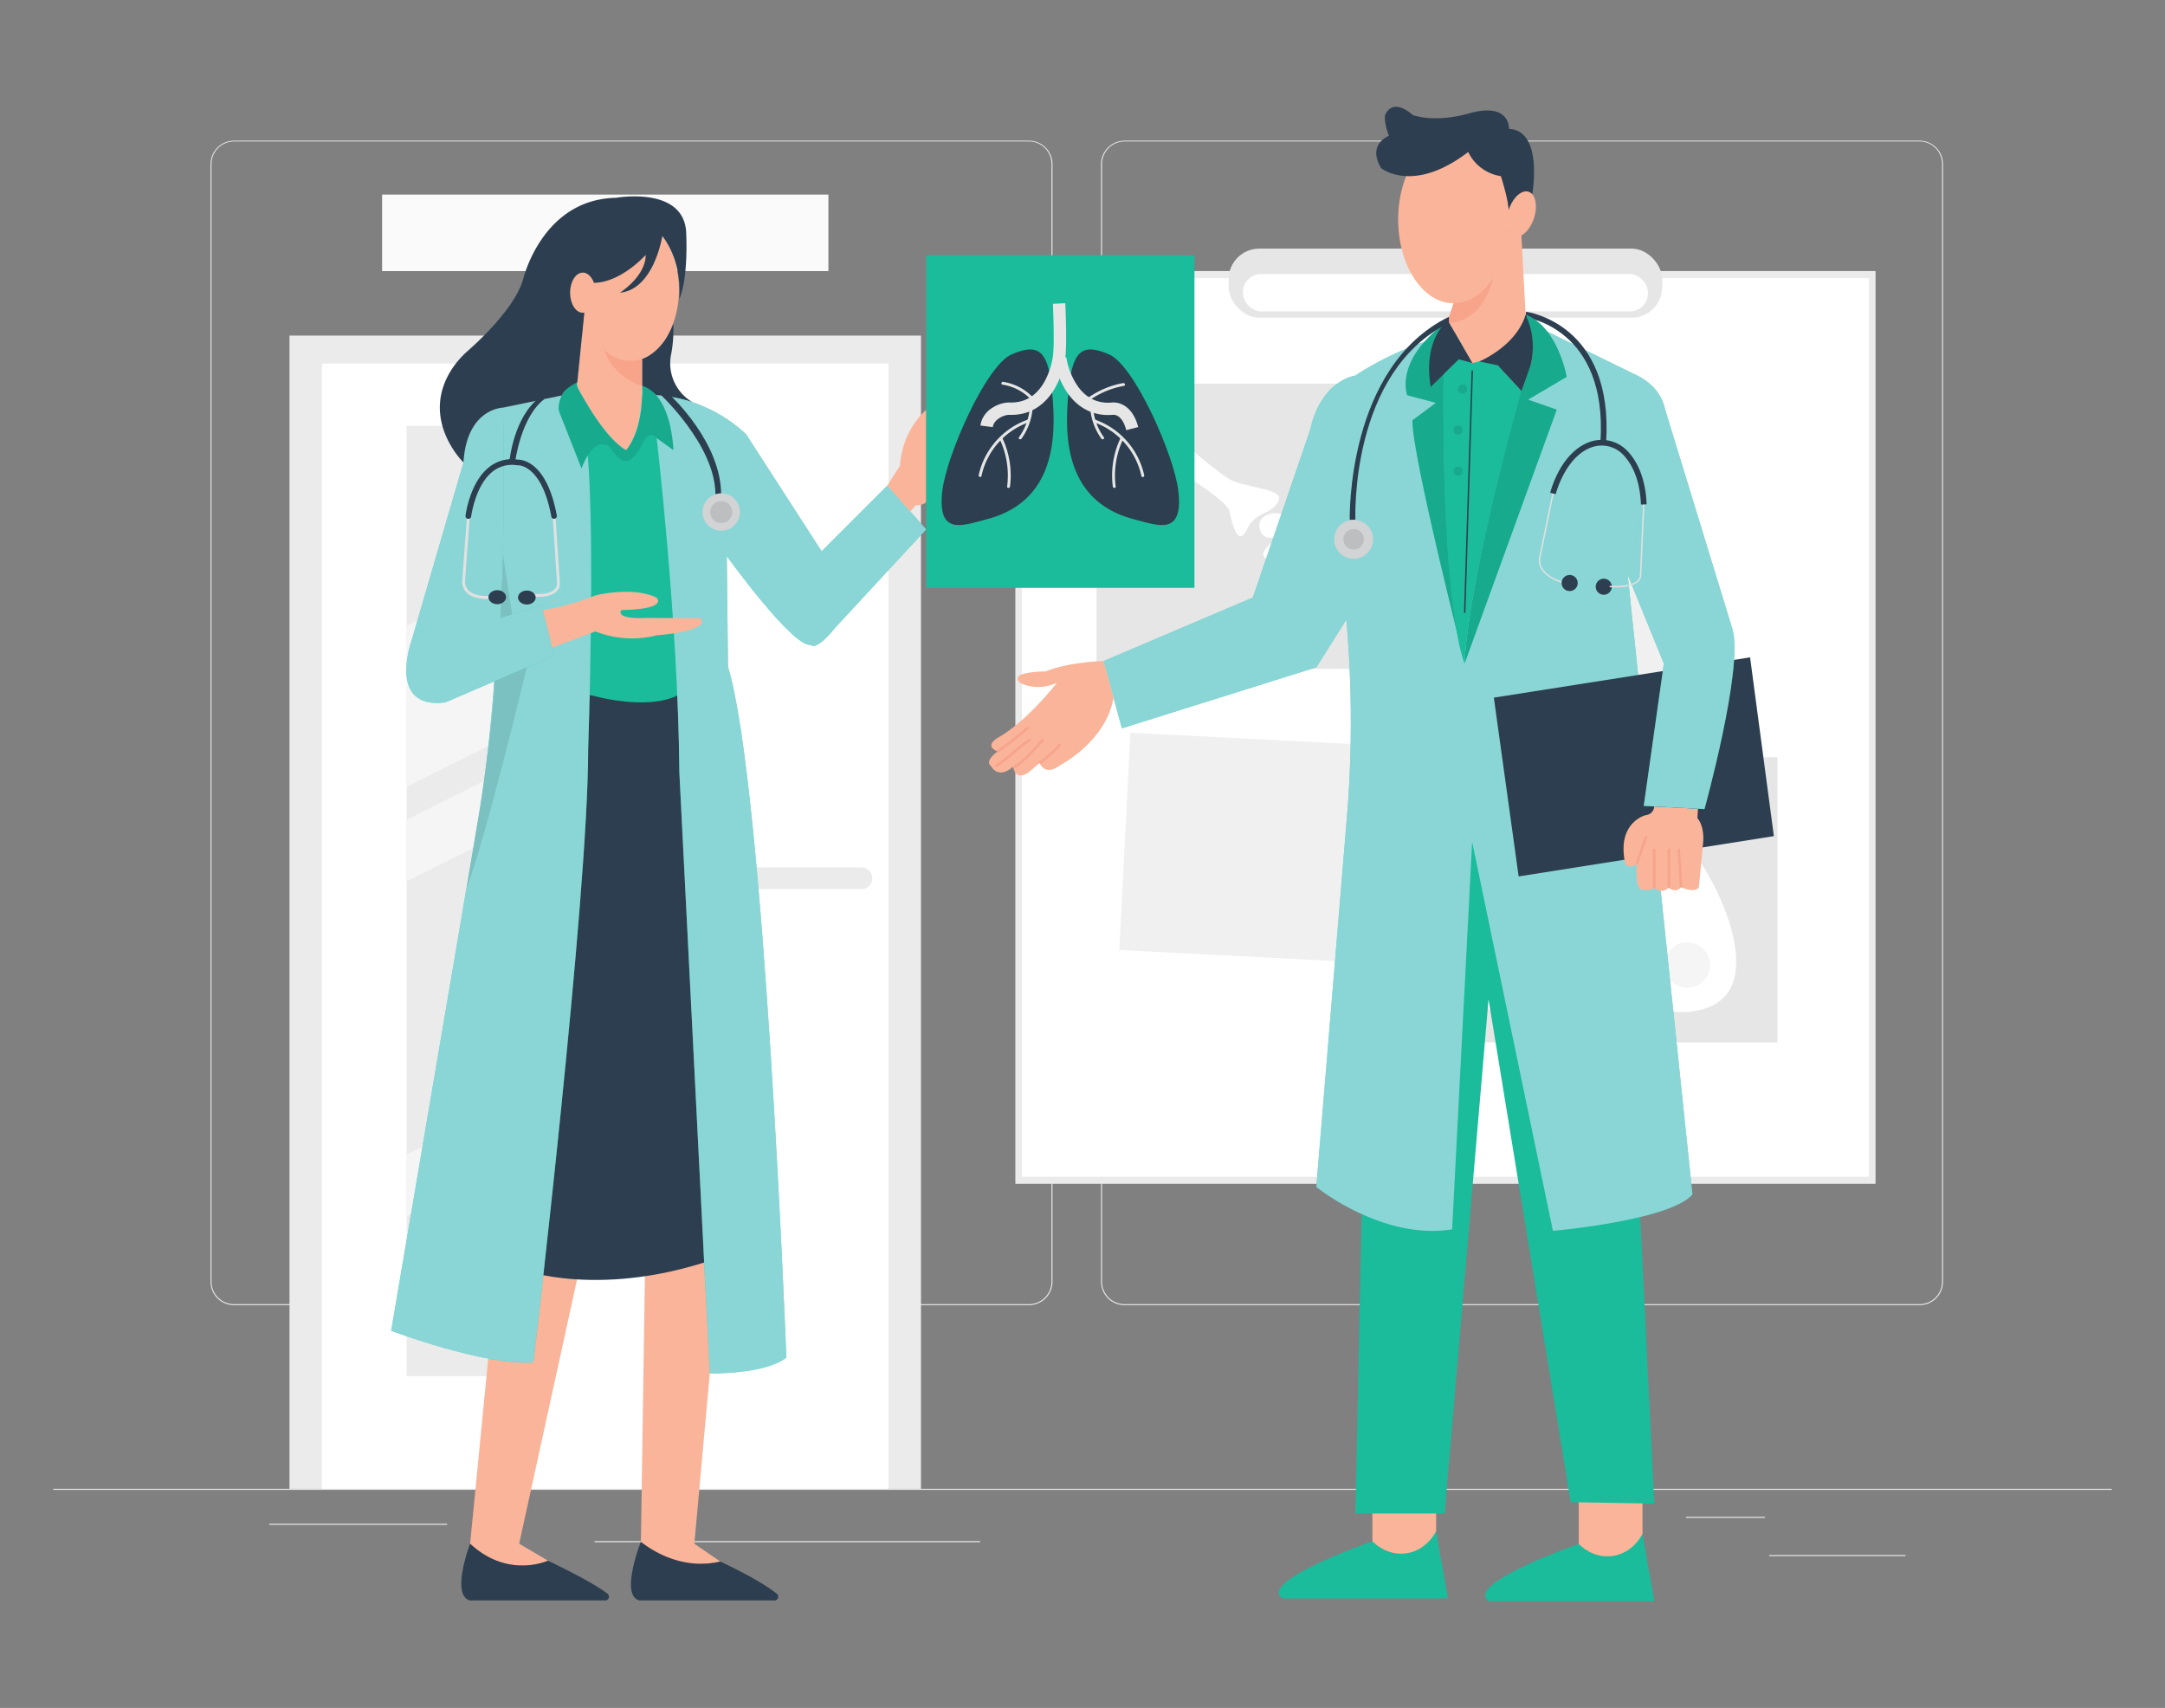  <!DOCTYPE svg PUBLIC "-//W3C//DTD SVG 1.1//EN" "http://www.w3.org/Graphics/SVG/1.1/DTD/svg11.dtd">
<svg id="a2b67f08-851c-405e-b5a2-eb36e85ca139" data-name="Layer 1" xmlns="http://www.w3.org/2000/svg" width="865.76" height="682.89" viewBox="0 0 865.76 682.89">
<rect x="0" y="0" width="865.76" height="682.89" fill="#808080" stroke="none"/>
<defs>
<style xmlns="http://www.w3.org/1999/xhtml">*, ::after, ::before { box-sizing: border-box; }
img, svg { vertical-align: middle; }
</style>
<style xmlns="http://www.w3.org/1999/xhtml">*, body, html { -webkit-font-smoothing: antialiased; }
img, svg { max-width: 100%; }
</style>
</defs>
<g id="b1c52b99-47bc-4dec-bbe5-f886aeb14bfc" data-name="freepik--background-complete--inject-125">
<rect x="21.29" y="595.27" width="823.19" height="0.41" fill="#ebebeb"/>
<rect x="707.46" y="621.76" width="54.53" height="0.41" fill="#ebebeb"/>
<rect x="552.29" y="626.24" width="14.31" height="0.41" fill="#ebebeb"/>
<rect x="674.22" y="606.48" width="31.59" height="0.41" fill="#ebebeb"/>
<rect x="107.66" y="609.25" width="71.11" height="0.41" fill="#ebebeb"/>
<rect x="193.43" y="609.25" width="10.42" height="0.41" fill="#ebebeb"/>
<rect x="237.74" y="616.19" width="154.23" height="0.41" fill="#ebebeb"/>
<path d="M411.48,521.84H93.58a9.4,9.4,0,0,1-9.38-9.4V65.56a9.39,9.39,0,0,1,9.38-9.31h317.9a9.4,9.4,0,0,1,9.4,9.4h0V512.44A9.4,9.4,0,0,1,411.48,521.84ZM93.58,56.57a9,9,0,0,0-9,9V512.44a9,9,0,0,0,9,9h317.9a9,9,0,0,0,9-9V65.56a9,9,0,0,0-9-9Z" fill="#ebebeb"/>
<path d="M767.61,521.84H449.69a9.41,9.41,0,0,1-9.4-9.4V65.56a9.41,9.41,0,0,1,9.4-9.31H767.61A9.39,9.39,0,0,1,777,65.56V512.44A9.39,9.39,0,0,1,767.61,521.84ZM449.69,56.57a9,9,0,0,0-9,9V512.44a9,9,0,0,0,9,9H767.61a9,9,0,0,0,9-9V65.56a9,9,0,0,0-9-9Z" fill="#ebebeb"/>
<rect x="115.77" y="134.17" width="252.52" height="461.1" fill="#ebebeb"/>
<rect x="152.8" y="77.8" width="178.47" height="30.59" fill="#fafafa"/>
<rect x="128.76" y="145.36" width="226.54" height="449.9" fill="#fff"/>
<path d="M344.46,346.81h-45.1a4.34,4.34,0,0,0-4.36,4.33v0h0a4.36,4.36,0,0,0,4.36,4.36h45.1a4.36,4.36,0,0,0,4.36-4.36h0A4.37,4.37,0,0,0,344.46,346.81Z" fill="#ebebeb"/>
<rect x="162.63" y="170.29" width="52.49" height="379.92" fill="#ebebeb"/>
<polygon points="215.12 224.01 162.63 250.25 162.63 314.61 215.12 288.37 215.12 224.01" fill="#f5f5f5"/>
<polygon points="215.12 301.5 162.63 327.75 162.63 352.39 215.12 326.15 215.12 301.5" fill="#f5f5f5"/>
<polygon points="215.12 435.42 162.63 461.65 162.63 486.29 215.12 460.05 215.12 435.42" fill="#f5f5f5"/>
<rect x="406.03" y="108.37" width="343.98" height="364.95" fill="#ebebeb"/>
<rect x="408.7" y="111.22" width="338.64" height="359.29" fill="#fff"/>
<rect x="461.69" y="283.78" width="86.99" height="110.9" transform="translate(140.67 826.48) rotate(-87.08)" fill="#f0f0f0"/>
<rect x="567.56" y="195.65" width="110.9" height="86.99" transform="translate(-23.56 73.98) rotate(-6.67)" fill="#f0f0f0"/>
<rect x="491.33" y="99.4" width="173.36" height="27.61" rx="12.23" fill="#e6e6e6"/>
<rect x="497.04" y="109.57" width="161.94" height="14.93" rx="7.23" fill="#fff"/>
<rect x="438.51" y="153.4" width="145.36" height="114.03" fill="#e6e6e6"/>
<path d="M458,166.91c-9.32-.31-10.31,5.16-6.67,8.47s39.08,23.16,40.3,29,3.51,14.55,7.1,7.11,10.34-5.45,12.69-11.74c1.65-4.54-15.39-4.94-20.4-8.5C476.28,180.92,463.42,167.11,458,166.91Z" fill="#fff"/>
<path d="M558.7,253.89c4.18,1.12,4.94-.94,1.28-4.23s-32.93-20.1-34.92-33.22c-.9-5.91-3.5-14.57-7.11-7.13s-10.32,5.46-12.68,11.75c-1.64,4.53,15.4,4.94,20.4,8.48C540.37,239.9,553.41,252.49,558.7,253.89Z" fill="#fff"/>
<path d="M514,211.53c3.11-3.44-1.2-8.4-7.64-5.5S505.65,220.88,514,211.53Z" fill="#fff"/>
<path d="M523.33,212c10.24,12.22,38.91,32.32,43,33.79s7.39,8.23-4.53.39-36.68-26.59-38.43-29.75S523.33,212,523.33,212Z" fill="#fff"/>
<rect x="565.41" y="302.77" width="145.36" height="114.03" fill="#e6e6e6"/>
<path d="M652.54,319.66c-12.56-.34-6.22,30.66-3.85,48s5.91,37.86,24.83,37,23.34-13.42,19.49-30.38C687.1,348.21,663.82,319.93,652.54,319.66Z" fill="#fff"/>
<path d="M623.65,319.66c12.54-.34,6.2,30.66,3.85,48s-5.91,37.86-24.83,37-23.34-13.42-19.49-30.38C589.07,348.21,612.34,319.93,623.65,319.66Z" fill="#fff"/>
<path d="M651.09,344.61a3.63,3.63,0,0,1-1.73-.45c-.61-.34-14.81-8.54-14.81-28.71a3.55,3.55,0,0,1,7.09,0c0,15.89,10.75,22.28,11.21,22.54a3.53,3.53,0,0,1-1.76,6.58Z" fill="#fff"/>
<path d="M625.1,344.61a3.55,3.55,0,0,1-1.77-6.59c.51-.29,11.22-6.68,11.22-22.54a3.55,3.55,0,0,1,7.09,0c0,20.17-14.21,28.37-14.82,28.72A3.55,3.55,0,0,1,625.1,344.61Z" fill="#fff"/>
<path d="M665.68,385.78a9.07,9.07,0,1,0,9.09-9h0A9.07,9.07,0,0,0,665.68,385.78Z" fill="#f5f5f5"/>
<path d="M617.05,350.45c-1.54,4.78-.84,9.25,1.54,10s5.55-2.49,7.08-7.25.84-9.25-1.55-10S618.58,345.69,617.05,350.45Z" fill="#f5f5f5"/>
</g>
<path d="M188,617.22l11.18-114.28,31.59,8.6L207.62,617.22,219.15,624A29.23,29.23,0,0,1,188,617.22Z" fill="#f9b499"/>
<path d="M257.9,510.28l-1.63,106.94s7.46,11.67,31.77,7.13l-10.37-7.13,6.16-68.08,1.36-45.53Z" fill="#f9b499"/>
<path d="M256.72,143.48s8.09-2.33,12.52-14.21a54,54,0,0,1-.77,11.94,18,18,0,0,0,7.5,19c.34.22.7.44,1.08.65,0,0-8.94-2.74-14.62-2.74a22.14,22.14,0,0,0-5.71-3.83Z" fill="#2c3e50" data-secondary="true"/>
<path d="M207.62,507.38s33,12.75,81.74-5.25L271.53,277.8H235.8Z" fill="#2c3e50" data-secondary="true"/>
<path d="M235.8,277.8s22.46,6.83,35.73,0l-4.79-100.12L263.4,165,233,173.73l-5,64.67Z" fill="#1abc9c" data-primary="true"/>
<path d="M262.43,173.73s8.75,73.91,9.24,135.18l12.16,240.23s21.88.49,30.63-6.32c0,0-8.75-228.56-23.34-276.21l-.49-44.26s26.26,36.48,33.56,35.5c0,0,1.94,2.92,9.72-6.8l36.48-39.39-15.57-17.51-26.26,26.26-30.14-46.68s-14.11-14.73-36-15.63H224.65L201.16,163s1.21,95.87-9.24,160.47l-35.5,208.62s37.44,14.1,56.89,12.64c0,0,21.89-185.27,21.89-244.92,0,0,2.86-84.29-.21-118,0,0,3.63-7.5,8.76-3,0,0,4.27,5.11,6,4.62,0,0,3.82,0,6.93-7C256.72,176.4,258.73,170.33,262.43,173.73Z" fill="#1abc9c" data-primary="true"/>
<path d="M262.43,173.73s8.75,73.91,9.24,135.18l12.16,240.23s21.88.49,30.63-6.32c0,0-8.75-228.56-23.34-276.21l-.49-44.26s26.26,36.48,33.56,35.5c0,0,1.94,2.92,9.72-6.8l36.48-39.39-15.57-17.51-26.26,26.26-30.14-46.68s-14.11-14.73-36-15.63H224.65L201.16,163s1.21,95.87-9.24,160.47l-35.5,208.62s37.44,14.1,56.89,12.64c0,0,21.89-185.27,21.89-244.92,0,0,2.86-84.29-.21-118,0,0,3.63-7.5,8.76-3,0,0,4.27,5.11,6,4.62,0,0,3.82,0,6.93-7C256.72,176.4,258.73,170.33,262.43,173.73Z" fill="#d5e7fd" opacity="0.6"/>
<path d="M548.81,616.25s-46.15,16-35.94,22.85H579l-4.71-26.88Z" fill="#1abc9c" data-primary="true"/>
<path d="M631.32,617.32s-46.15,16-35.93,22.86h66.13l-4.71-26.89Z" fill="#1abc9c" data-primary="true"/>
<path d="M574.29,612.22c-.22.47-3.92,7.92-12.31,8.89-7.59.88-12.63-4.29-13.17-4.86V601.17h25.48Z" fill="#f9b499"/>
<path d="M656.81,613.29c-.22.47-3.93,7.92-12.31,8.89-7.59.88-12.63-4.29-13.18-4.86V592.91h25.49Z" fill="#f9b499"/>
<polygon points="542.01 605.14 577.69 605.14 595.25 399.53 628.1 600.61 661.52 601.17 647.93 323.5 547.67 336.66 542.01 605.14" fill="#1abc9c" data-primary="true"/>
<path d="M441.3,264.32l7.33,26.9,77.75-24.41,12-19.05a465,465,0,0,1,0,81.83l-12,145s26.41,21.43,54.31,16.94l8-154.95L621,492.13s46.84-4.1,55.8-14.57l-25.9-247.62,14.94-66.15s-1-9.08-12-14.06L612.07,129.3s-35.87-1.49-70.25,20.93c0,0-13.45,1.63-17.93,21.74L501,238.91Z" fill="#1abc9c" data-primary="true"/>
<path d="M441.3,264.32l7.33,26.9,77.75-24.41,12-19.05a465,465,0,0,1,0,81.83l-12,145s26.41,21.43,54.31,16.94l8-154.95L621,492.13s46.84-4.1,55.8-14.57l-25.9-247.62,14.94-66.15s-1-9.08-12-14.06L612.07,129.3s-35.87-1.49-70.25,20.93c0,0-13.45,1.63-17.93,21.74L501,238.91Z" fill="#d5e7fd" opacity="0.6"/>
<path d="M642.26,177l-2.26-.15c3-45.68-29.72-49.91-30-49.95l.26-2.26C610.56,124.72,645.41,129.22,642.26,177Z" fill="#2c3e50" data-secondary="true"/>
<path d="M233.59,125l-2.79,27.86a4.94,4.94,0,0,0,.57,2.85c2.46,4.56,10.86,19.31,19,24.26,0,0,7.27-8.18,6.23-27.46l.1-9Z" fill="#f9b499"/>
<path d="M288.37,197.8H286.1c0-19.94-22.5-40.57-22.7-40.76l4.23.6C268.47,158.42,288.37,176.87,288.37,197.8Z" fill="#2c3e50" data-secondary="true"/>
<path d="M205.93,185l-2.26-.21c.07-.75,1.8-18.25,12.22-25.93l1.89.66C208.19,166.61,206,184.84,205.93,185Z" fill="#2c3e50" data-secondary="true"/>
<path d="M215.49,238.63a21.64,21.64,0,0,1-2.5-.15l.17-1.13c.09,0,8.78,1.21,9.63-3.76L221,206.34l1.13-.07,1.78,27.37v.06C223.26,237.94,218.51,238.63,215.49,238.63Z" fill="#e1e1e1"/>
<ellipse cx="210.68" cy="238.91" rx="3.53" ry="2.8" fill="#2c3e50" data-secondary="true"/>
<path d="M201.16,163s-14.68.35-15.81,21.88L164.53,256.3s-9.84,27.53,13.55,24.54l43.5-18.69-5-20.44-16.34,5.36S202.08,212.24,201.16,163Z" fill="#1abc9c" data-primary="true"/>
<path d="M201.16,163s-14.68.35-15.81,21.88L164.53,256.3s-9.84,27.53,13.55,24.54l43.5-18.69-5-20.44-16.34,5.36S202.08,212.24,201.16,163Z" fill="#d5e7fd" opacity="0.6"/>
<path d="M210.68,266.83s-16.91,70.46-24.14,88.28c0,0,11-61.42,11.14-82.69Z" opacity="0.1"/>
<polygon points="200.22 247.07 201.19 222.05 204.81 245.56 200.22 247.07" opacity="0.1"/>
<path d="M217.1,243.9a97.83,97.83,0,0,0,21-5.84s14.72-3.77,24.37.85c0,0,5.4,4.59-13.94,5,0,0-3.45,3.7,10.07,3.17l21.38.05s5.88,4.82-17.51,6.92a39.63,39.63,0,0,1-24.37-1.59l-17.27,6.45Z" fill="#f9b499"/>
<path d="M354.82,194.15l5.07-7.92a33.7,33.7,0,0,1,10.5-22.44v36.75s-.26,1.39-4.31,1.55l-2,2.44Z" fill="#f9b499"/>
<rect x="370.39" y="102.05" width="107.26" height="133" fill="#1abc9c" data-primary="true"/>
<path d="M453.65,207.68c9.29,2.37,19.73,6.85,17.54-11.51-1.69-14.17-17.51-50.07-27.67-54.46s-14.4-2.07-16,12.71C425.9,170.14,423.59,200,453.65,207.68Z" fill="#2c3e50" data-secondary="true"/>
<path d="M450.37,172l4.79-1.24c-1.45-5.62-4.24-8-6.32-9a8,8,0,0,0-4.59-.78c-5.43.36-9.89-1.83-13.25-6.54a28.42,28.42,0,0,1-4.6-11.63l-4.89.67A33.14,33.14,0,0,0,427,157.29c4.39,6.15,10.53,9.12,17.74,8.59l.28,0C445.53,165.78,448.75,165.69,450.37,172Z" fill="#e6e6e6"/>
<path d="M435.9,161.1a24.1,24.1,0,0,0,4.53,14.3c.43.6,1.43,0,1-.58a23.14,23.14,0,0,1-4.38-13.72.58.58,0,0,0-1.15,0Z" fill="#e6e6e6"/>
<path d="M437.51,168.86a29.39,29.39,0,0,1,18.93,21.47c.15.73,1.27.42,1.12-.31a30.56,30.56,0,0,0-19.74-22.27c-.71-.24-1,.87-.31,1.11Z" fill="#e6e6e6"/>
<path d="M448.13,175.05A35.06,35.06,0,0,0,445,194.53c.09.73,1.25.74,1.15,0a34.07,34.07,0,0,1,2.95-18.9c.32-.67-.68-1.26-1-.58Z" fill="#e6e6e6"/>
<path d="M394.37,207.68c-9.29,2.37-19.72,6.85-17.53-11.51,1.69-14.17,17.51-50.07,27.66-54.46s14.41-2.07,16,12.71C422.13,170.14,424.44,200,394.37,207.68Z" fill="#2c3e50" data-secondary="true"/>
<path d="M397,170.78c.4-3.19,4.73-5,6.56-4.9.3,0,.61,0,.91,0,14.5,0,20.35-14.24,21.52-22.82.74-5.46.05-21.15,0-21.82l-4.94.22c0,.16.71,15.92,0,20.93-.26,2-3,19.1-17.33,18.53a12.62,12.62,0,0,0-6.86,2.12,10,10,0,0,0-4.81,7.1Z" fill="#e6e6e6"/>
<path d="M411.86,161.1a23.14,23.14,0,0,1-4.38,13.72c-.43.6.57,1.18,1,.58A24.18,24.18,0,0,0,413,161.1a.58.58,0,0,0-1.16,0Z" fill="#e6e6e6"/>
<path d="M411.1,167.75A30.52,30.52,0,0,0,391.36,190c-.16.73,1,1,1.11.31a29.39,29.39,0,0,1,18.93-21.47c.7-.24.4-1.36-.3-1.11Z" fill="#e6e6e6"/>
<path d="M399.79,175.63a34.07,34.07,0,0,1,2.95,18.9c-.1.74,1.06.73,1.15,0a35.06,35.06,0,0,0-3.11-19.48c-.31-.68-1.31-.09-1,.58Z" fill="#e6e6e6"/>
<path d="M449.09,153.17A35.34,35.34,0,0,0,433,160.65c-.58.47.24,1.28.82.81a34.08,34.08,0,0,1,15.63-7.17c.73-.13.42-1.25-.31-1.12Z" fill="#e6e6e6"/>
<path d="M413.55,159.42a20.73,20.73,0,0,0-12.39-6.74c-.73-.11-1,1-.31,1.11a19.72,19.72,0,0,1,11.88,6.45c.49.56,1.31-.26.82-.82Z" fill="#e6e6e6"/>
<path d="M585.67,265.32l36.87-101.53-11.46-4,15.44-9.11s-3.48-19.93-16.44-24.91c0,0,4.49,11,2,20.21a69,69,0,0,0-6,17.77S587.16,232.93,585.67,265.32Z" fill="#1abc9c" data-primary="true"/>
<path d="M585.67,265.32l36.87-101.53-11.46-4,15.44-9.11s-3.48-19.93-16.44-24.91c0,0,4.49,11,2,20.21a69,69,0,0,0-6,17.77S587.16,232.93,585.67,265.32Z" opacity="0.1"/>
<path d="M574.21,161.06l-11.46-3s-5.48-13.4,15-28.82c0,0-3.49,92.69,8,136,0,0-21.43-84.31-20.93-97.21Z" fill="#1abc9c" data-primary="true"/>
<path d="M574.21,161.06l-11.46-3s-5.48-13.4,15-28.82c0,0-3.49,92.69,8,136,0,0-21.43-84.31-20.93-97.21Z" opacity="0.1"/>
<path d="M577.26,149.65l6.08-6,5.45,1.45,10.52-4.64-.4,5.55,9.48,10.25s-21.16,75.06-22.72,109C585.67,265.32,576.27,245.05,577.26,149.65Z" fill="#1abc9c" data-primary="true"/>
<rect x="538.74" y="196.3" width="96.98" height="0.57" transform="translate(372.4 777.38) rotate(-88.21)" fill="#2c3e50" data-secondary="true"/>
<circle cx="584.88" cy="155.56" r="1.83" opacity="0.1"/>
<circle cx="583.06" cy="171.97" r="1.83" opacity="0.1"/>
<circle cx="583.06" cy="188.38" r="1.83" opacity="0.1"/>
<path d="M608.39,94.16l1.69,31.65c-4.71,17-21.29,19.33-21.29,19.33l-9.79-17,2.27-6.85,22-29Z" fill="#f9b499"/>
<path d="M539.74,207.89c0-.61-1.33-61.23,39.76-81.28v2.52C539.76,148.52,542,207.19,542,207.79Z" fill="#2c3e50" data-secondary="true"/>
<circle cx="541.3" cy="215.63" r="7.79" fill="#d1d3d4"/>
<circle cx="541.3" cy="215.63" r="4.11" opacity="0.1"/>
<path d="M441.3,264.32s-12.95.13-23.25,4.13c0,0-15.27,0-10.07,4.58,0,0,6.35,3.72,14.65,0,0,0-11.91,15.45-23.7,22,0,0-5.67,3.15,0,5.44,0,0-5.56,3.72-2.52,6,0,0,2.75,5.44,8.76,0,0,0,.42,6,6.08,2.42l4.51-3.85s1.91,5.72,8.25.86c0,0,18.18-9.24,21.29-26.94Z" fill="#f9b499"/>
<polygon points="607.29 350.42 597.37 278.94 699.84 262.83 709.35 334.31 607.29 350.42" fill="#2c3e50" data-secondary="true"/>
<path d="M626.47,233.6c-.12,0-11.69-2.4-11.11-10.21l5.39-26.15.55.12-5.38,26.11c-.54,7.27,10.55,9.55,10.66,9.58Z" fill="#e1e1e1"/>
<path d="M572.12,154.7l11.22-11,5.45,1.45-9.79-17S568.91,135.21,572.12,154.7Z" fill="#2c3e50" data-secondary="true"/>
<path d="M591.61,144.51s14.71-6.09,18.47-18.7a30.42,30.42,0,0,1,2,20.21l-3.68,10.28-9.48-10.25Z" fill="#2c3e50" data-secondary="true"/>
<circle cx="627.69" cy="233.11" r="3.22" fill="#2c3e50" data-secondary="true"/>
<circle cx="641.33" cy="234.59" r="3.22" fill="#2c3e50" data-secondary="true"/>
<path d="M194.53,239.48c-1.65,0-5.37-.26-7.72-2.36a6.12,6.12,0,0,1-2-4.53l1.94-26.33,1.13.09-1.94,26.26a5,5,0,0,0,1.65,3.66c2.66,2.39,7.66,2.06,7.71,2l.08,1.13A7.66,7.66,0,0,1,194.53,239.48Z" fill="#e1e1e1"/>
<ellipse cx="198.85" cy="238.77" rx="3.53" ry="2.8" fill="#2c3e50" data-secondary="true"/>
<path d="M230.8,152.86s-6.34,1.27-7.39,9.52a4.92,4.92,0,0,0,.3,2.46l8.85,22.5s4.62-13.76,11.19-8.51c0,0,4.06,5.67,6,5.43,0,0,3,1.24,7-6.54,0,0,2.55-6.32,5.71-2.67l6.81,4.92s-.48-22.05-12.52-25.7c0,0,1.08,16.63-6.33,25.7,0,0-7.53-2.89-19-24.26A4.11,4.11,0,0,1,230.8,152.86Z" fill="#1abc9c" data-primary="true"/>
<path d="M230.8,152.86s-6.34,1.27-7.39,9.52a4.92,4.92,0,0,0,.3,2.46l8.85,22.5s4.62-13.76,11.19-8.51c0,0,4.06,5.67,6,5.43,0,0,3,1.24,7-6.54,0,0,2.55-6.32,5.71-2.67l6.81,4.92s-.48-22.05-12.52-25.7c0,0,1.08,16.63-6.33,25.7,0,0-7.53-2.89-19-24.26A4.11,4.11,0,0,1,230.8,152.86Z" opacity="0.1"/>
<path d="M221.58,207.44a1.12,1.12,0,0,1-1.11-.93c-3.87-20.9-13.28-20.5-13.38-20.47h-.26a12.42,12.42,0,0,0-9.64,2.35c-7.13,5.44-8.75,17.94-8.77,18.07a1.12,1.12,0,0,1-1.26,1,1.14,1.14,0,0,1-1-1.26c.07-.55,1.74-13.56,9.64-19.59A14.56,14.56,0,0,1,207,183.77c1.44,0,11.61.4,15.66,22.33a1.14,1.14,0,0,1-.91,1.32A.75.75,0,0,1,221.58,207.44Z" fill="#2c3e50" data-secondary="true"/>
<circle cx="288.42" cy="204.73" r="7.48" fill="#d1d3d4"/>
<circle cx="288.42" cy="204.73" r="4.41" opacity="0.1"/>
<path d="M188,617.22s-7.95,20.75,0,22.69h54a1.5,1.5,0,0,0,.93-2.69c-2.9-2.27-9.38-6.29-23.78-13.19C219.15,624,203.43,631.48,188,617.22Z" fill="#2c3e50" data-secondary="true"/>
<path d="M256.28,616.46s-8.52,21.51-.58,23.45h54a1.51,1.51,0,0,0,.93-2.69c-2.9-2.27-8.17-6-22.57-12.87C288,624.35,272.73,629.2,256.28,616.46Z" fill="#2c3e50" data-secondary="true"/>
<path d="M256.72,154.27V143.48s-10.15-3-16.64-10.76C240.08,132.72,240.24,148.84,256.72,154.27Z" fill="#f7a48b"/>
<ellipse cx="252.05" cy="115.88" rx="19.48" ry="28.42" fill="#f9b499"/>
<path d="M185.35,184.91s-18.36-17.8-3.93-38.4a38.44,38.44,0,0,1,6-6.54c5.16-4.57,18.65-17.34,21.78-28.32,0,0,7.5-32,37.15-32.56,0,0,26.31-4.73,28,13.08,0,0,1.18,18.37-2.75,27.56,0,0,1.83-14-6.75-25.36,0,0-3.3,21.35-16.94,22.66,0,0,10.3-6.49,10.3-15.12,0,0-9.72,11-20.73,11.18,0,0-1.11-3.67-4.39-4.08,0,0-1.76,9.15.57,16l-2.79,27.86s-5.13,2.25-6.15,5.24L201.16,163S186.61,163.25,185.35,184.91Z" fill="#2c3e50" data-secondary="true"/>
<ellipse cx="233.02" cy="117.03" rx="5.04" ry="8.02" fill="#f9b499"/>
<path d="M581.27,121.26l-1.77,5.35v2.52s13,.37,17.59-17.92Z" fill="#f7a48b"/>
<ellipse cx="581.27" cy="87.78" rx="22.16" ry="33.48" fill="#f9b499"/>
<path d="M555.42,54.31s-8.93,3.38-3.08,12.93c0,0,12.62,10.46,34.78-6.47a17.35,17.35,0,0,0,13.1,9.66s3,9.69,3.1,13.52l9.41-6.31s4.55-25.48-9.3-26.1c0,0,.62-10.46-15.08-6.46,0,0-12.93,4.31-23.39.92,0,0-7.69-7.39-11.08,0C553.88,46,553.26,48.77,555.42,54.31Z" fill="#2c3e50" data-secondary="true"/>
<ellipse cx="608.39" cy="85.6" rx="9.39" ry="5.32" transform="translate(338.85 637.7) rotate(-71.99)" fill="#f9b499"/>
<path d="M398.93,300.5a136.11,136.11,0,0,0,12.32-9.73" fill="none" stroke="#f7a48b" stroke-miterlimit="10"/>
<path d="M398.06,306c.76,1,8.55-6.92,14-10.32" fill="none" stroke="#f7a48b" stroke-miterlimit="10"/>
<path d="M405.17,306.51s.8,2,12-10.88" fill="none" stroke="#f7a48b" stroke-miterlimit="10"/>
<path d="M424,297.52s-1.94,2.83-8.25,7.56" fill="none" stroke="#f7a48b" stroke-miterlimit="10"/>
<path d="M661.52,322.44a3.69,3.69,0,0,1-3.39,3.47s-11.82,2.81-8.21,19.43c0,0,1.8,2.6,4.6,0,0,0-1,10.61,2.4,10.41,0,0,3.39.6,4.6-.8,0,0,2.41,2.8,5.82,0,0,0,2.66,2.4,4.93-.2,0,0,5.48,2.6,7.08,0L681,337.53s1-6.48-2.21-10.42l.2-3.75Z" fill="#f9b499"/>
<line x1="661.52" y1="354.95" x2="661.52" y2="339.32" fill="none" stroke="#f7a48b" stroke-miterlimit="10"/>
<line x1="667.34" y1="354.95" x2="667.34" y2="339.32" fill="none" stroke="#f7a48b" stroke-miterlimit="10"/>
<line x1="672.27" y1="354.75" x2="671.3" y2="339.32" fill="none" stroke="#f7a48b" stroke-miterlimit="10"/>
<line x1="654.52" y1="345.34" x2="658.35" y2="334.33" fill="none" stroke="#f7a48b" stroke-miterlimit="10"/>
<path d="M657.32,322.22l24.28,1.28s15.65-56.49,11.22-71.84l-26.94-87.87-14.94,66.15,14.42,35.38Z" fill="#1abc9c" data-primary="true"/>
<path d="M657.32,322.22l24.28,1.28s15.65-56.49,11.22-71.84l-26.94-87.87-14.94,66.15,14.42,35.38Z" fill="#d5e7fd" opacity="0.6"/>
<path d="M645.92,234.87c-1.25,0-2.14-.07-2.26-.08l0-.56c.12,0,11.42.89,12.1-3.89L657,201.67l.57,0-1.25,28.7C655.8,234.33,649.42,234.87,645.92,234.87Z" fill="#e1e1e1"/>
<path d="M656.19,201.73c-.42-11-4.22-17-7.32-20.14a11.91,11.91,0,0,0-12.3-2.78c-10.65,3.72-14.41,18.61-14.44,18.76l-2.21-.54c.16-.66,4.1-16.24,15.9-20.37A14.2,14.2,0,0,1,650.47,180c3.4,3.39,7.54,9.91,8,21.65Z" fill="#2c3e50" data-secondary="true"/>
</svg>